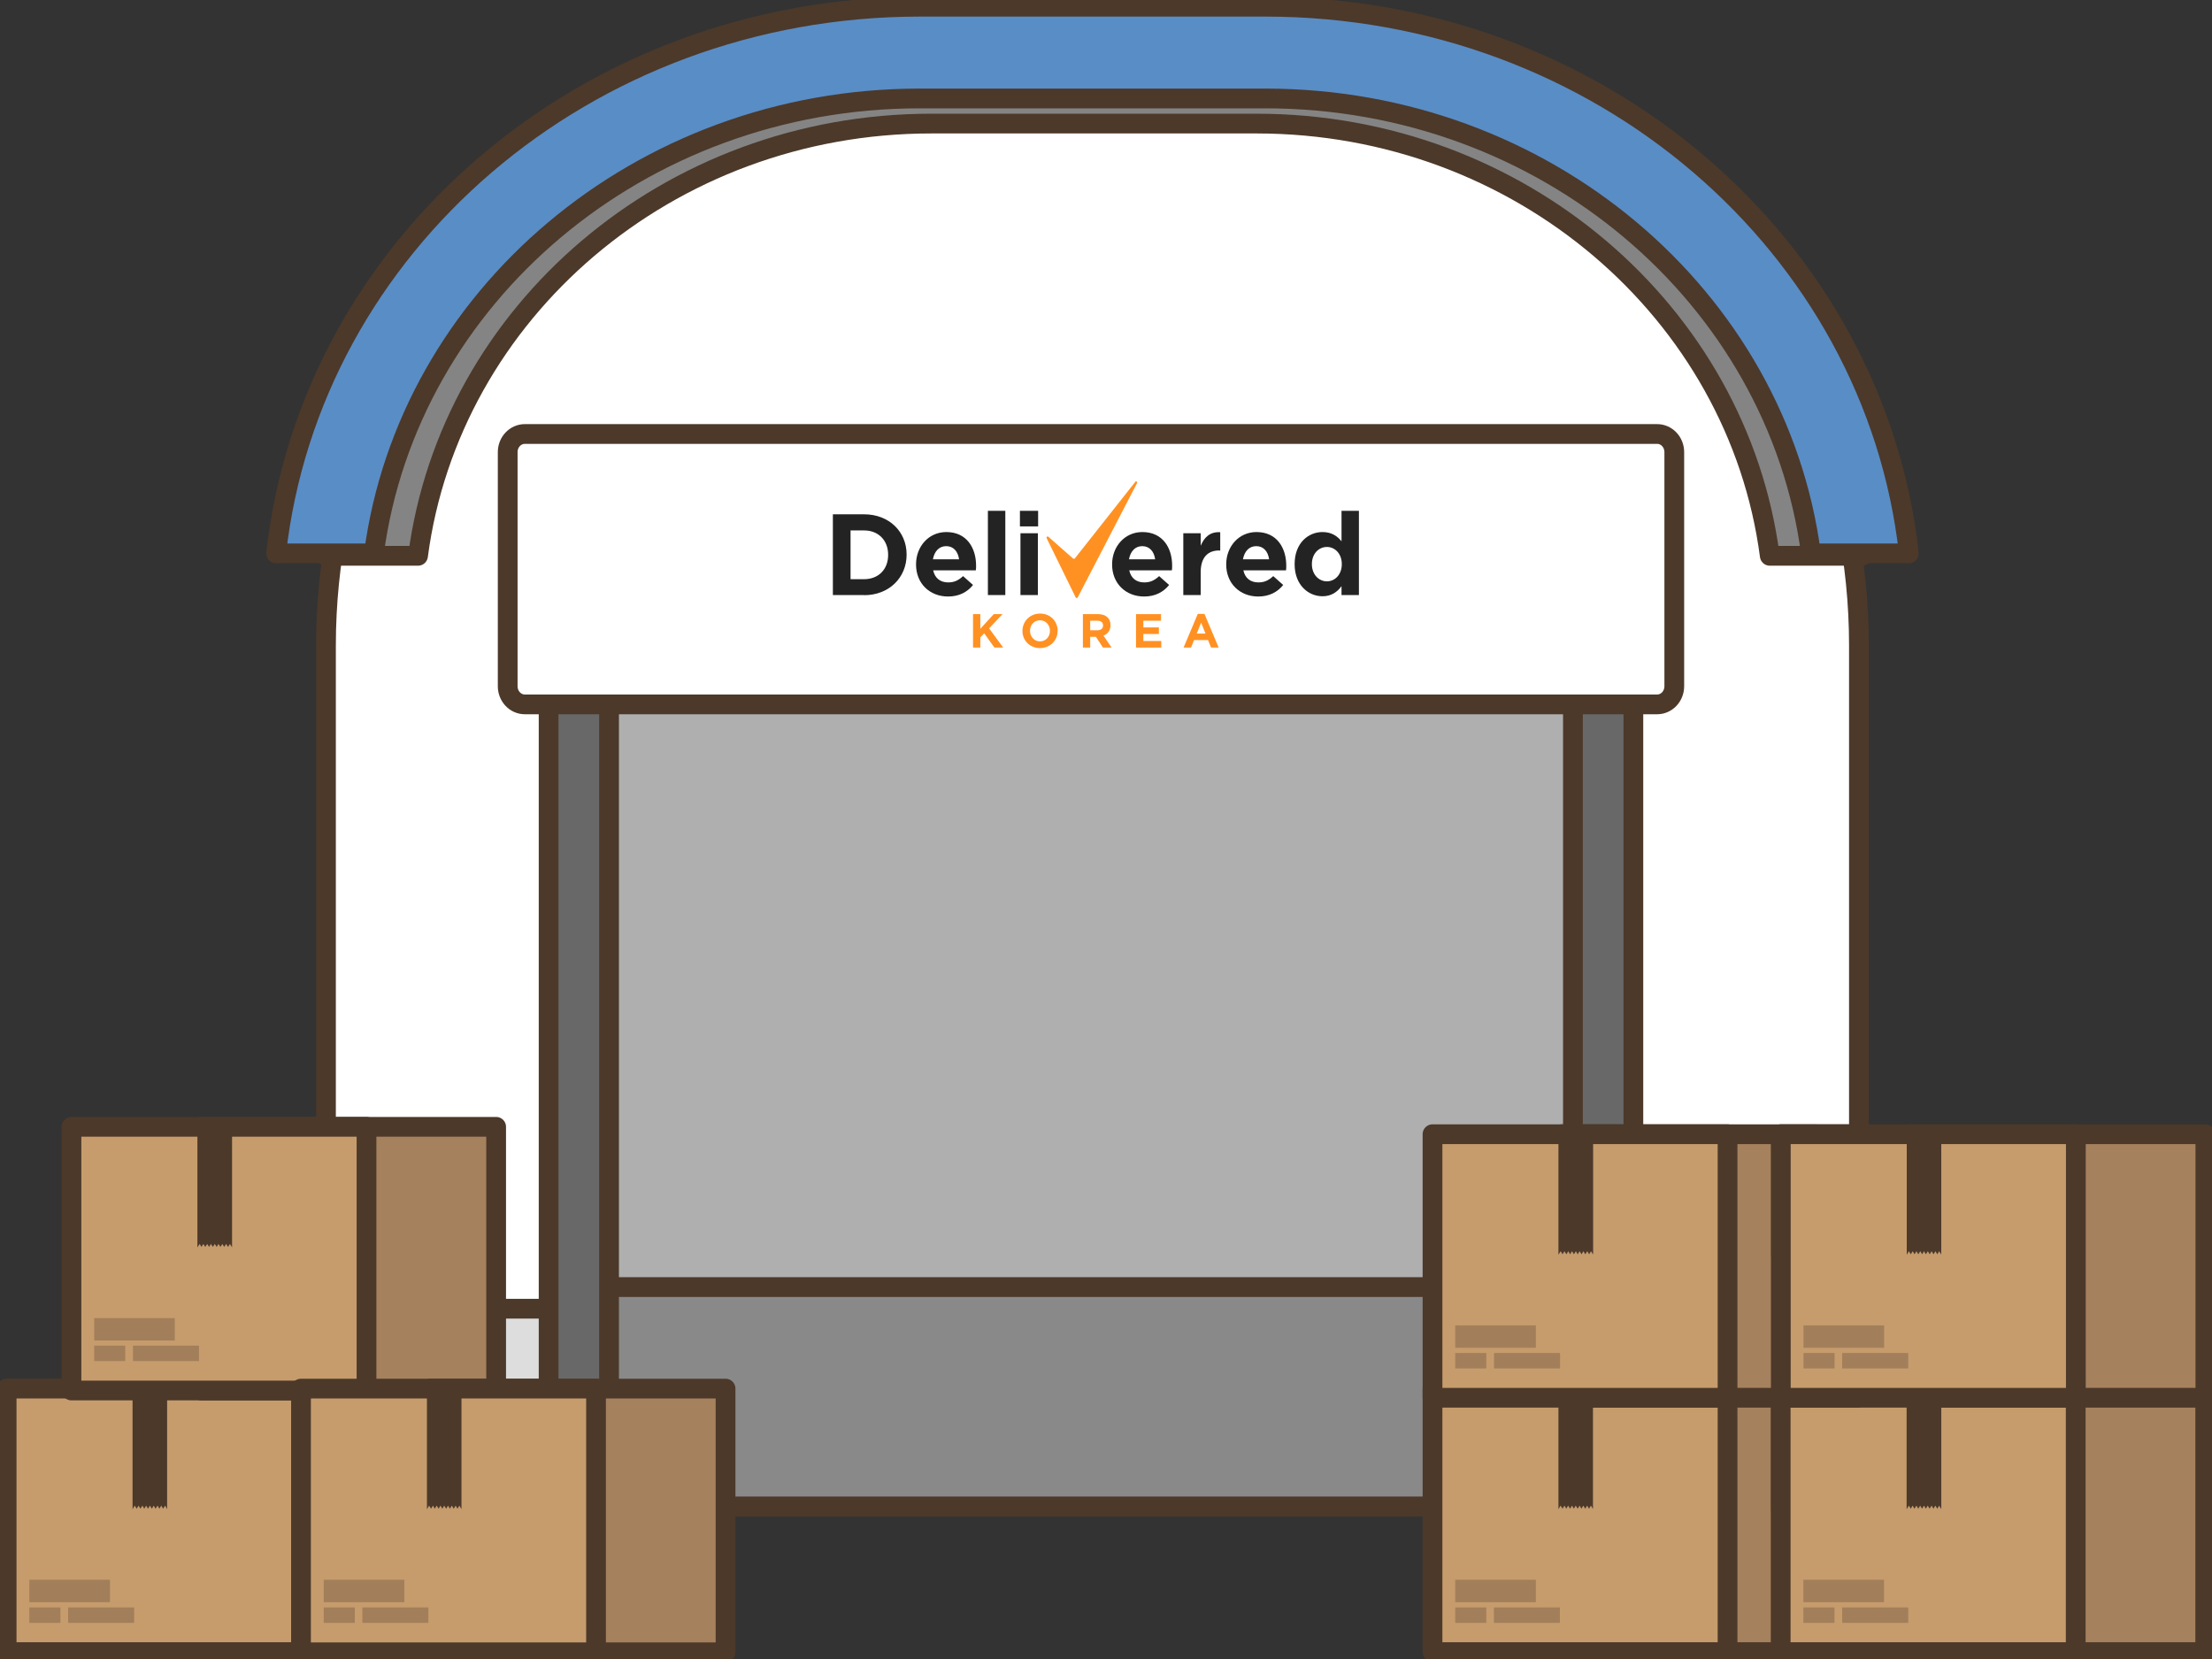 <svg width="112" height="84" viewBox="0 0 112 84" fill="none" xmlns="http://www.w3.org/2000/svg">
<rect x="0" y="0" width="112" height="84" fill="#333333" stroke="none"/>
<g id="_?&#235;&#141;&#137;&#236;&#148;&#160;??1" clip-path="url(#clip0_5519_6711)">
<g id="Group">
<path id="Vector" d="M94.123 72.37V32.686C94.123 15.581 80.408 1.714 63.493 1.714H47.135C30.22 1.714 16.505 15.581 16.505 32.686V72.37H94.123Z" fill="white" stroke="#4C392A" stroke-linecap="round" stroke-linejoin="round"/>
<path id="Vector_2" d="M21.166 28.143C22.787 15.819 33.818 6.257 47.155 6.257H63.62C76.958 6.257 87.995 15.826 89.609 28.143H94.27C92.636 13.357 79.534 1.843 63.62 1.843H47.155C31.235 1.843 18.14 13.364 16.505 28.143H21.166Z" fill="#848484" stroke="#4C392A" stroke-linecap="round" stroke-linejoin="round"/>
<path id="Vector_3" d="M18.933 28.02C20.655 15.051 32.385 4.985 46.563 4.985H64.064C78.243 4.985 89.973 15.051 91.694 28.02H96.651C94.916 12.46 80.993 0.34 64.071 0.34H46.57C29.641 0.34 15.718 12.46 13.983 28.02H18.94H18.933Z" fill="#598DC6" stroke="#4C392A" stroke-linecap="round" stroke-linejoin="round"/>
</g>
<path id="Vector_4" d="M80.947 33.849H29.305V67.63H80.947V33.849Z" fill="#AFAFAF" stroke="#4C392A" stroke-linecap="round" stroke-linejoin="round"/>
<path id="Vector_5" d="M96.651 66.263H13.983V76.281H96.651V66.263Z" fill="#DDDDDD" stroke="#4C392A" stroke-linecap="round" stroke-linejoin="round"/>
<path id="Vector_6" d="M81.168 65.168H29.305V76.274H81.168V65.168Z" fill="#898989" stroke="#4C392A" stroke-linecap="round" stroke-linejoin="round"/>
<g id="Group_2">
<path id="Vector_7" d="M30.838 34.577H27.778V76.274H30.838V34.577Z" fill="#686868" stroke="#4C392A" stroke-linecap="round" stroke-linejoin="round"/>
<path id="Vector_8" d="M82.702 34.577H79.642V76.274H82.702V34.577Z" fill="#686868" stroke="#4C392A" stroke-linecap="round" stroke-linejoin="round"/>
</g>
<path id="Vector_9" d="M83.906 35.665H26.574C26.097 35.665 25.706 35.257 25.706 34.747V22.892C25.706 22.382 26.097 21.974 26.574 21.974H83.906C84.383 21.974 84.774 22.382 84.774 22.892V34.747C84.774 35.257 84.383 35.665 83.906 35.665Z" fill="white" stroke="#4C392A" stroke-linecap="round" stroke-linejoin="round"/>
<g id="Group_3">
<g id="Group_4">
<path id="Vector_10" d="M94.028 70.309H79.09V83.653H94.028V70.309Z" fill="#A5815E" stroke="#4C392A" stroke-linecap="round" stroke-linejoin="round"/>
<path id="Vector_11" d="M87.471 70.309H72.532V83.653H87.471V70.309Z" fill="#C69C6D" stroke="#4C392A" stroke-linecap="round" stroke-linejoin="round"/>
<path id="Vector_12" opacity="0.4" d="M90.369 76.39L90.464 76.233L90.564 76.39L90.659 76.233L90.753 76.39L90.847 76.233L90.948 76.39L91.042 76.233L91.136 76.39L91.23 76.233L91.331 76.39L91.425 76.233L91.519 76.39L91.614 76.233L91.715 76.39L91.809 76.233L91.916 76.41V70.309H90.161V76.417L90.275 76.233L90.369 76.39Z" fill="#C69C6D" stroke="#4C392A" stroke-linecap="round" stroke-linejoin="round"/>
<path id="Vector_13" d="M79.117 76.39L79.211 76.233L79.305 76.39L79.399 76.233L79.5 76.39L79.594 76.233L79.689 76.39L79.783 76.233L79.884 76.39L79.978 76.233L80.072 76.39L80.166 76.233L80.267 76.39L80.361 76.233L80.455 76.39L80.556 76.233L80.657 76.41V70.309H78.908V76.417L79.016 76.233L79.117 76.39Z" fill="#4C392A"/>
<g id="Group_5" opacity="0.3">
<path id="Vector_14" d="M77.765 79.987H73.682V81.123H77.765V79.987Z" fill="#4C392A"/>
<path id="Vector_15" d="M75.256 81.388H73.682V82.171H75.256V81.388Z" fill="#4C392A"/>
<path id="Vector_16" d="M78.982 81.388H75.64V82.171H78.982V81.388Z" fill="#4C392A"/>
</g>
</g>
<g id="Group_6">
<path id="Vector_17" d="M111.657 70.309H96.719V83.653H111.657V70.309Z" fill="#A5815E" stroke="#4C392A" stroke-linecap="round" stroke-linejoin="round"/>
<path id="Vector_18" d="M105.099 70.309H90.161V83.653H105.099V70.309Z" fill="#C69C6D" stroke="#4C392A" stroke-linecap="round" stroke-linejoin="round"/>
<path id="Vector_19" d="M96.746 76.39L96.84 76.233L96.934 76.39L97.035 76.233L97.129 76.39L97.223 76.233L97.317 76.39L97.418 76.233L97.512 76.39L97.606 76.233L97.701 76.39L97.802 76.233L97.896 76.39L97.99 76.233L98.091 76.39L98.185 76.233L98.293 76.41V70.309H96.537V76.417L96.651 76.233L96.746 76.39Z" fill="#4C392A"/>
<g id="Group_7" opacity="0.3">
<path id="Vector_20" d="M95.394 79.987H91.311V81.123H95.394V79.987Z" fill="#4C392A"/>
<path id="Vector_21" d="M92.885 81.388H91.311V82.171H92.885V81.388Z" fill="#4C392A"/>
<path id="Vector_22" d="M96.618 81.388H93.275V82.171H96.618V81.388Z" fill="#4C392A"/>
</g>
</g>
<g id="Group_8">
<path id="Vector_23" d="M94.035 57.428H79.097V70.772H94.035V57.428Z" fill="#A5815E" stroke="#4C392A" stroke-linecap="round" stroke-linejoin="round"/>
<path id="Vector_24" d="M87.471 57.428H72.532V70.772H87.471V57.428Z" fill="#C69C6D" stroke="#4C392A" stroke-linecap="round" stroke-linejoin="round"/>
<path id="Vector_25" opacity="0.4" d="M90.376 63.508L90.47 63.352L90.564 63.508L90.659 63.352L90.759 63.508L90.853 63.352L90.948 63.508L91.042 63.352L91.143 63.508L91.237 63.352L91.331 63.508L91.425 63.352L91.526 63.508L91.62 63.352L91.714 63.508L91.809 63.352L91.916 63.522V57.428H90.168V63.529L90.275 63.352L90.376 63.508Z" fill="#C69C6D" stroke="#4C392A" stroke-linecap="round" stroke-linejoin="round"/>
<path id="Vector_26" d="M79.117 63.508L79.211 63.352L79.312 63.508L79.406 63.352L79.5 63.508L79.594 63.352L79.695 63.508L79.79 63.352L79.884 63.508L79.978 63.352L80.079 63.508L80.173 63.352L80.267 63.508L80.368 63.352L80.462 63.508L80.556 63.352L80.664 63.522V57.428H78.908V63.529L79.023 63.352L79.117 63.508Z" fill="#4C392A"/>
<g id="Group_9" opacity="0.3">
<path id="Vector_27" d="M77.765 67.106H73.682V68.242H77.765V67.106Z" fill="#4C392A"/>
<path id="Vector_28" d="M75.256 68.507H73.682V69.289H75.256V68.507Z" fill="#4C392A"/>
<path id="Vector_29" d="M78.989 68.507H75.646V69.289H78.989V68.507Z" fill="#4C392A"/>
</g>
</g>
<g id="Group_10">
<path id="Vector_30" d="M111.664 57.428H96.725V70.772H111.664V57.428Z" fill="#A5815E" stroke="#4C392A" stroke-linecap="round" stroke-linejoin="round"/>
<path id="Vector_31" d="M105.106 57.428H90.168V70.772H105.106V57.428Z" fill="#C69C6D" stroke="#4C392A" stroke-linecap="round" stroke-linejoin="round"/>
<path id="Vector_32" d="M96.746 63.508L96.846 63.352L96.941 63.508L97.035 63.352L97.129 63.508L97.23 63.352L97.324 63.508L97.418 63.352L97.512 63.508L97.613 63.352L97.707 63.508L97.802 63.352L97.902 63.508L97.996 63.352L98.091 63.508L98.185 63.352L98.292 63.522V57.428H96.544V63.529L96.651 63.352L96.746 63.508Z" fill="#4C392A"/>
<g id="Group_11" opacity="0.3">
<path id="Vector_33" d="M95.4 67.106H91.318V68.242H95.4V67.106Z" fill="#4C392A"/>
<path id="Vector_34" d="M92.891 68.507H91.318V69.289H92.891V68.507Z" fill="#4C392A"/>
<path id="Vector_35" d="M96.618 68.507H93.275V69.289H96.618V68.507Z" fill="#4C392A"/>
</g>
</g>
</g>
<g id="Group_12">
<g id="Group_13">
<path id="Vector_36" d="M21.832 70.309H6.894V83.653H21.832V70.309Z" fill="#A5815E" stroke="#4C392A" stroke-linecap="round" stroke-linejoin="round"/>
<path id="Vector_37" d="M15.274 70.309H0.336V83.653H15.274V70.309Z" fill="#C69C6D" stroke="#4C392A" stroke-linecap="round" stroke-linejoin="round"/>
<path id="Vector_38" d="M6.921 76.39L7.015 76.233L7.109 76.39L7.21 76.233L7.304 76.39L7.398 76.233L7.493 76.39L7.593 76.233L7.688 76.39L7.782 76.233L7.876 76.39L7.977 76.233L8.071 76.39L8.165 76.233L8.259 76.39L8.36 76.233L8.461 76.41V70.309H6.712V76.417L6.82 76.233L6.921 76.39Z" fill="#4C392A"/>
<g id="Group_14" opacity="0.3">
<path id="Vector_39" d="M5.569 79.987H1.486V81.123H5.569V79.987Z" fill="#4C392A"/>
<path id="Vector_40" d="M3.06 81.388H1.486V82.171H3.06V81.388Z" fill="#4C392A"/>
<path id="Vector_41" d="M6.793 81.388H3.45V82.171H6.793V81.388Z" fill="#4C392A"/>
</g>
</g>
<g id="Group_15">
<path id="Vector_42" d="M25.121 57.054H10.183V70.405H25.121V57.054Z" fill="#A5815E" stroke="#4C392A" stroke-linecap="round" stroke-linejoin="round"/>
<path id="Vector_43" d="M18.557 57.054H3.618V70.405H18.557V57.054Z" fill="#C69C6D" stroke="#4C392A" stroke-linecap="round" stroke-linejoin="round"/>
<path id="Vector_44" d="M10.203 63.134L10.297 62.985L10.392 63.134L10.492 62.985L10.586 63.134L10.681 62.985L10.775 63.134L10.876 62.985L10.97 63.134L11.064 62.985L11.158 63.134L11.259 62.985L11.353 63.134L11.447 62.985L11.548 63.134L11.643 62.985L11.75 63.155V57.054H9.995V63.161L10.109 62.985L10.203 63.134Z" fill="#4C392A"/>
<g id="Group_16" opacity="0.3">
<path id="Vector_45" d="M8.851 66.739H4.769V67.875H8.851V66.739Z" fill="#4C392A"/>
<path id="Vector_46" d="M6.342 68.133H4.769V68.915H6.342V68.133Z" fill="#4C392A"/>
<path id="Vector_47" d="M10.075 68.133H6.732V68.915H10.075V68.133Z" fill="#4C392A"/>
</g>
</g>
<g id="Group_17">
<path id="Vector_48" d="M36.737 70.309H21.799V83.66H36.737V70.309Z" fill="#A5815E" stroke="#4C392A" stroke-linecap="round" stroke-linejoin="round"/>
<path id="Vector_49" d="M30.179 70.309H15.241V83.66H30.179V70.309Z" fill="#C69C6D" stroke="#4C392A" stroke-linecap="round" stroke-linejoin="round"/>
<path id="Vector_50" d="M21.825 76.39L21.92 76.233L22.014 76.39L22.108 76.233L22.209 76.39L22.303 76.233L22.397 76.39L22.491 76.233L22.592 76.39L22.686 76.233L22.78 76.39L22.875 76.233L22.976 76.39L23.07 76.233L23.164 76.39L23.258 76.233L23.366 76.41V70.309H21.617V76.417L21.725 76.233L21.825 76.39Z" fill="#4C392A"/>
<g id="Group_18" opacity="0.3">
<path id="Vector_51" d="M20.474 79.987H16.391V81.123H20.474V79.987Z" fill="#4C392A"/>
<path id="Vector_52" d="M17.965 81.388H16.391V82.171H17.965V81.388Z" fill="#4C392A"/>
<path id="Vector_53" d="M21.691 81.388H18.348V82.171H21.691V81.388Z" fill="#4C392A"/>
</g>
</g>
</g>
<g id="Group_19">
<path id="Vector_54" d="M43.752 30.129H42.171V26.041H43.752C45.023 26.041 45.904 26.925 45.904 28.075V28.088C45.904 29.238 45.023 30.136 43.752 30.136V30.129ZM44.969 28.088C44.969 27.361 44.478 26.857 43.752 26.857H43.066V29.326H43.752C44.478 29.326 44.969 28.83 44.969 28.102V28.088Z" fill="#232323"/>
<path id="Vector_55" d="M49.402 28.877H47.249C47.337 29.279 47.613 29.489 48.01 29.489C48.305 29.489 48.521 29.394 48.763 29.17L49.267 29.619C48.978 29.979 48.561 30.203 48.003 30.203C47.075 30.203 46.382 29.544 46.382 28.585V28.571C46.382 27.68 47.014 26.939 47.915 26.939C48.951 26.939 49.422 27.748 49.422 28.639V28.653C49.422 28.741 49.422 28.796 49.408 28.877H49.402ZM47.909 27.653C47.545 27.653 47.31 27.918 47.236 28.32H48.561C48.507 27.925 48.279 27.653 47.909 27.653Z" fill="#232323"/>
<path id="Vector_56" d="M50.02 30.129V25.864H50.902V30.129H50.02Z" fill="#232323"/>
<path id="Vector_57" d="M51.642 26.653V25.864H52.563V26.653H51.642ZM51.669 30.129V27H52.55V30.129H51.669Z" fill="#232323"/>
<path id="Vector_58" d="M59.329 28.877H57.177C57.264 29.279 57.54 29.489 57.937 29.489C58.233 29.489 58.448 29.394 58.69 29.17L59.195 29.619C58.906 29.979 58.489 30.203 57.93 30.203C57.002 30.203 56.309 29.544 56.309 28.585V28.571C56.309 27.68 56.942 26.939 57.843 26.939C58.879 26.939 59.349 27.748 59.349 28.639V28.653C59.349 28.741 59.349 28.796 59.336 28.877H59.329ZM57.836 27.653C57.473 27.653 57.237 27.918 57.163 28.32H58.489C58.435 27.925 58.206 27.653 57.836 27.653Z" fill="#232323"/>
<path id="Vector_59" d="M61.737 27.871C61.152 27.871 60.795 28.224 60.795 28.973V30.129H59.914V27H60.795V27.633C60.977 27.198 61.266 26.919 61.784 26.946V27.878H61.737V27.871Z" fill="#232323"/>
<path id="Vector_60" d="M65.107 28.877H62.955C63.042 29.279 63.318 29.489 63.715 29.489C64.01 29.489 64.226 29.394 64.468 29.17L64.972 29.619C64.683 29.979 64.266 30.203 63.708 30.203C62.78 30.203 62.087 29.544 62.087 28.585V28.571C62.087 27.68 62.719 26.939 63.62 26.939C64.656 26.939 65.127 27.748 65.127 28.639V28.653C65.127 28.741 65.127 28.796 65.114 28.877H65.107ZM63.607 27.653C63.244 27.653 63.008 27.918 62.934 28.32H64.259C64.206 27.925 63.977 27.653 63.607 27.653Z" fill="#232323"/>
<path id="Vector_61" d="M67.925 30.129V29.68C67.71 29.972 67.414 30.19 66.963 30.19C66.243 30.19 65.551 29.619 65.551 28.571V28.558C65.551 27.51 66.23 26.939 66.963 26.939C67.434 26.939 67.723 27.157 67.925 27.408V25.864H68.806V30.129H67.925ZM67.939 28.558C67.939 28.041 67.596 27.694 67.185 27.694C66.775 27.694 66.425 28.034 66.425 28.558V28.571C66.425 29.088 66.775 29.435 67.185 29.435C67.596 29.435 67.939 29.088 67.939 28.571V28.558Z" fill="#232323"/>
<g id="Group_20">
<g id="Group_21">
<path id="Vector_62" d="M50.35 32.788L49.832 32.067L49.637 32.271V32.788H49.267V31.095H49.637V31.836L50.317 31.095H50.761L50.081 31.815L50.794 32.788H50.35Z" fill="#FF9123"/>
<path id="Vector_63" d="M52.657 32.815C52.139 32.815 51.769 32.428 51.769 31.945C51.769 31.462 52.146 31.067 52.664 31.067C53.182 31.067 53.552 31.455 53.552 31.938C53.552 32.421 53.175 32.815 52.657 32.815ZM53.162 31.938C53.162 31.645 52.953 31.407 52.657 31.407C52.361 31.407 52.153 31.645 52.153 31.938C52.153 32.23 52.361 32.475 52.657 32.475C52.953 32.475 53.162 32.237 53.162 31.945V31.938Z" fill="#FF9123"/>
<path id="Vector_64" d="M55.845 32.788L55.489 32.244H55.2V32.788H54.83V31.095H55.596C55.993 31.095 56.229 31.305 56.229 31.652C56.229 31.931 56.081 32.101 55.872 32.183L56.282 32.788H55.852H55.845ZM55.852 31.672C55.852 31.516 55.744 31.428 55.563 31.428H55.2V31.911H55.569C55.751 31.911 55.852 31.815 55.852 31.672Z" fill="#FF9123"/>
<path id="Vector_65" d="M57.52 32.788V31.095H58.785V31.428H57.89V31.768H58.677V32.101H57.89V32.455H58.798V32.788H57.52Z" fill="#FF9123"/>
<path id="Vector_66" d="M61.32 32.788L61.166 32.407H60.459L60.305 32.788H59.928L60.648 31.081H60.984L61.704 32.788H61.32ZM60.816 31.53L60.594 32.081H61.038L60.816 31.53Z" fill="#FF9123"/>
</g>
<path id="Vector_67" d="M57.48 24.395C57.52 24.341 57.601 24.395 57.574 24.457L54.567 30.251C54.547 30.292 54.487 30.292 54.466 30.251L52.993 27.245C52.967 27.191 53.034 27.136 53.081 27.177L54.339 28.286C54.339 28.286 54.399 28.306 54.419 28.279L57.48 24.402V24.395Z" fill="#FF9123"/>
</g>
</g>
</g>
<defs>
<clipPath id="clip0_5519_6711">
<rect width="112" height="84" fill="white"/>
</clipPath>
</defs>
</svg>
